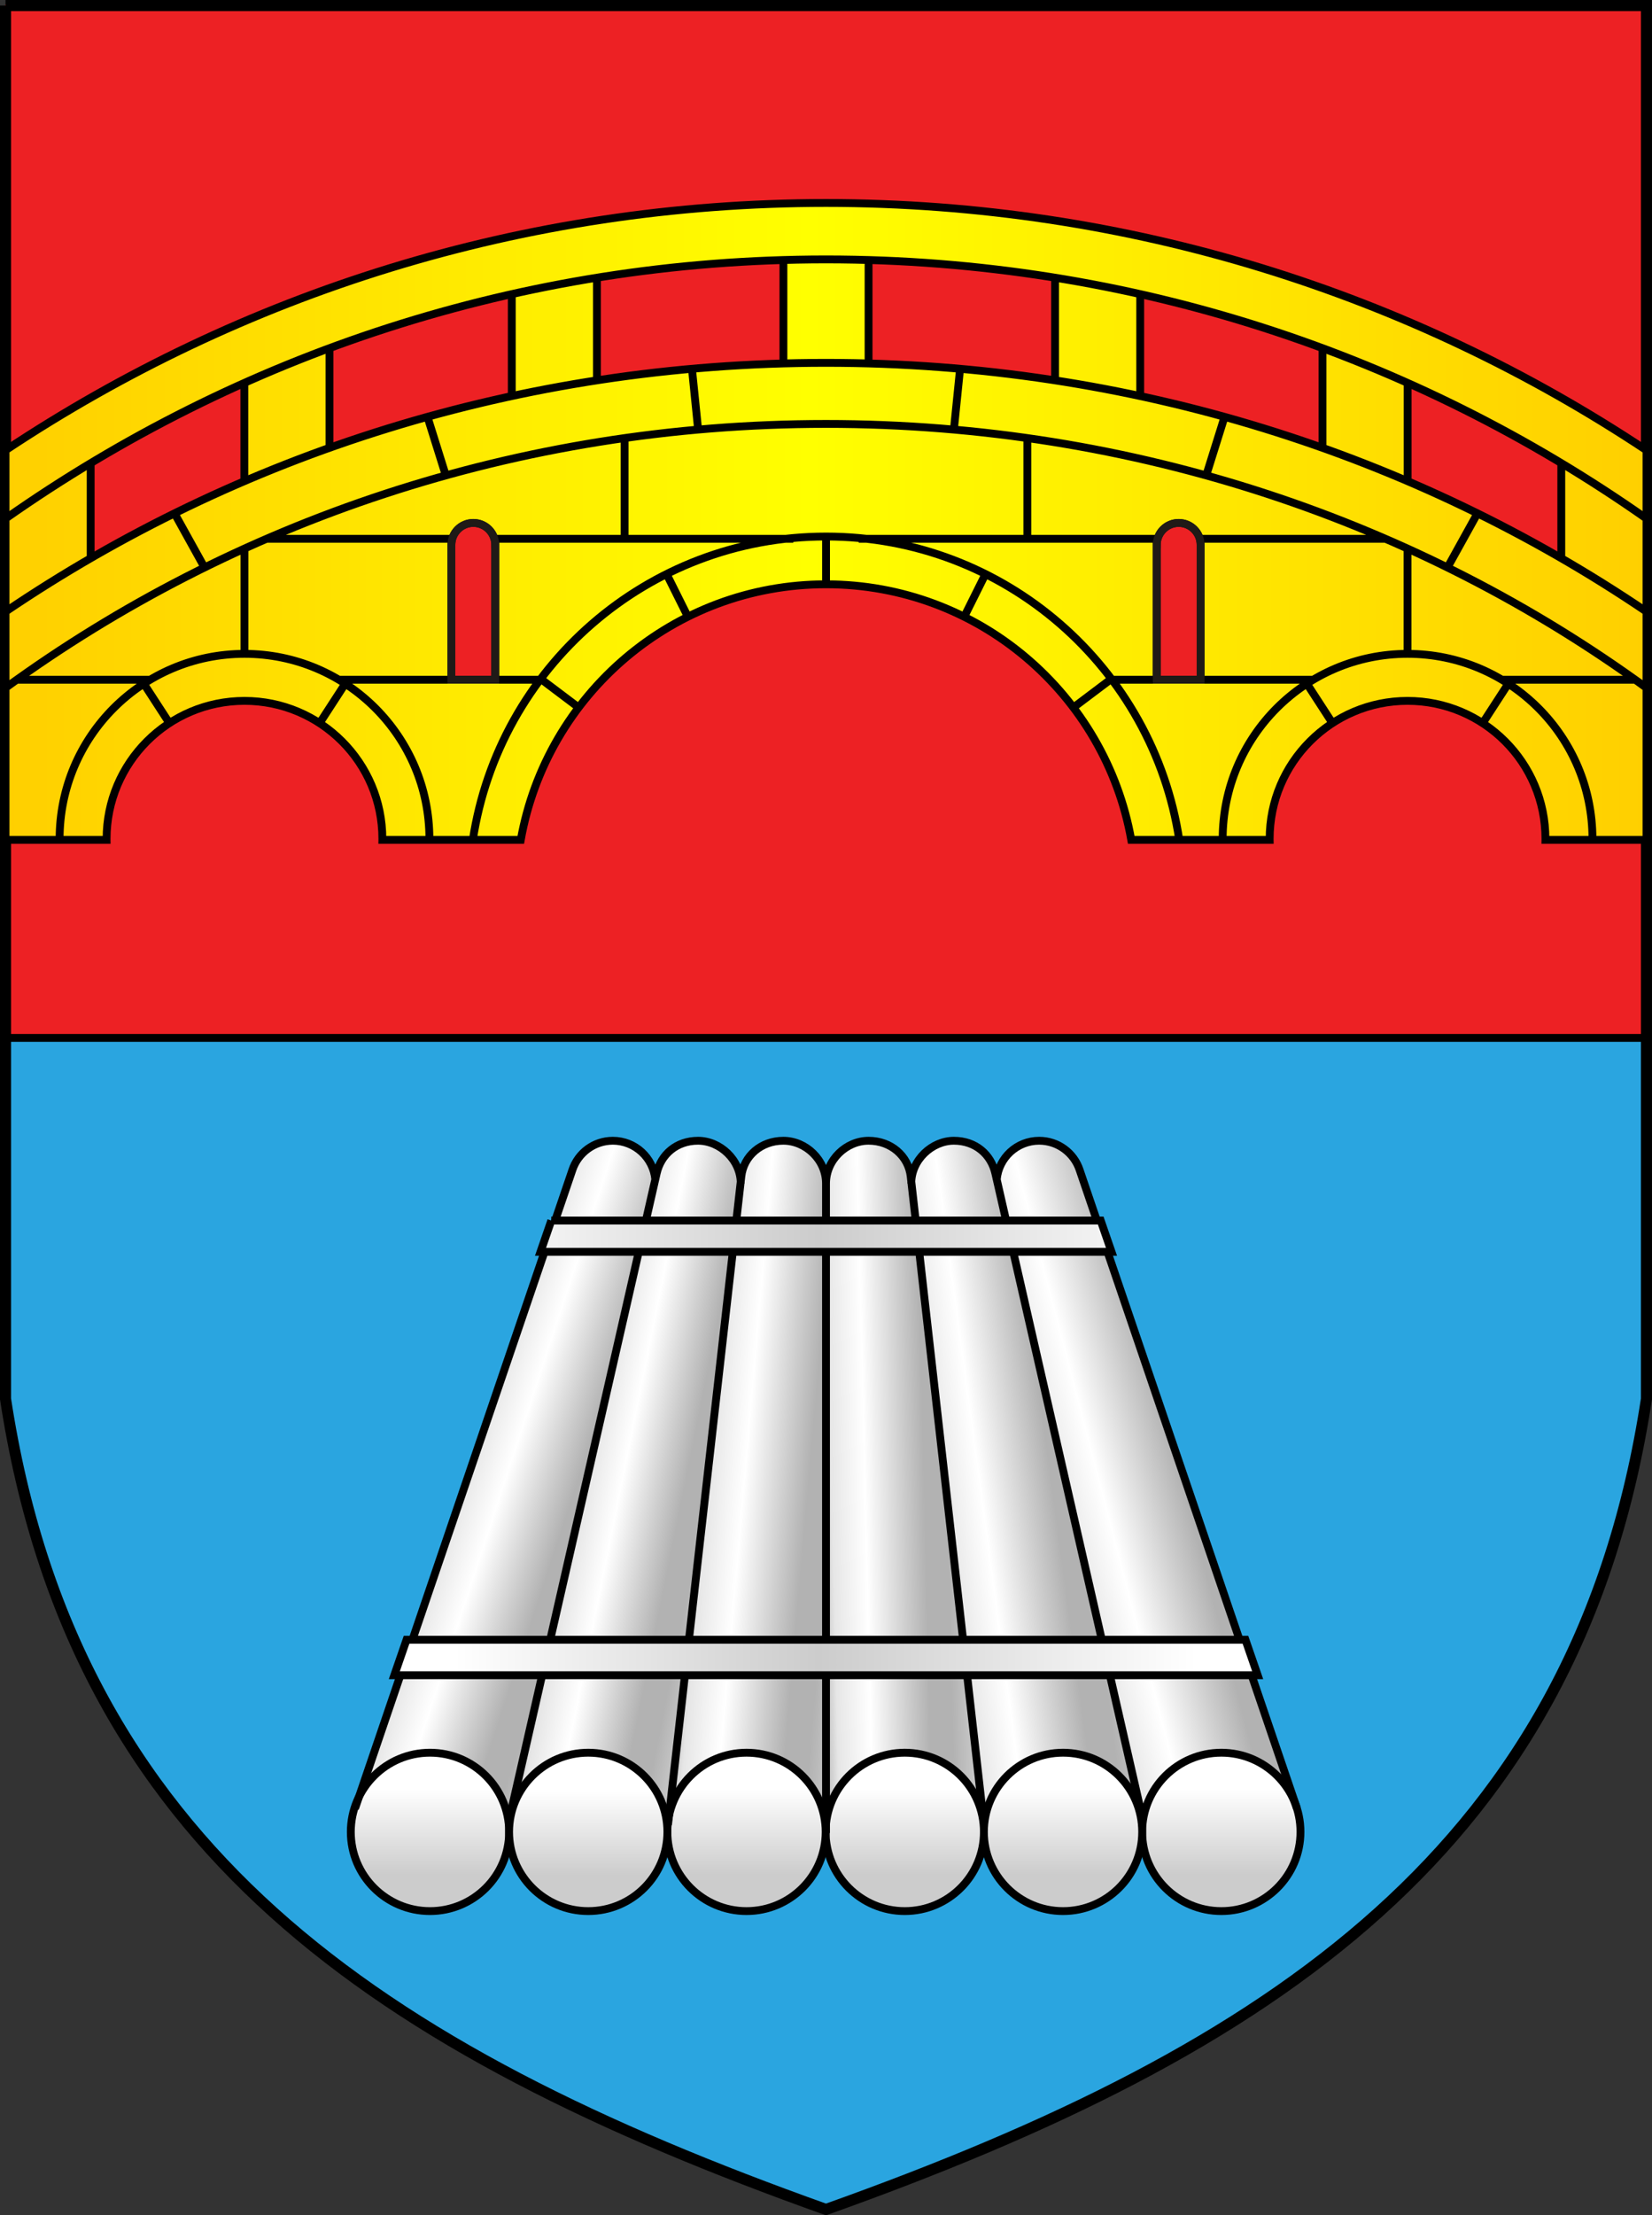 <?xml version="1.0" encoding="UTF-8" standalone="no"?>
<!-- Creator: CorelDRAW -->

<svg
   xmlns:dc="http://purl.org/dc/elements/1.1/"
   xmlns:cc="http://creativecommons.org/ns#"
   xmlns:rdf="http://www.w3.org/1999/02/22-rdf-syntax-ns#"
   xmlns:svg="http://www.w3.org/2000/svg"
   xmlns="http://www.w3.org/2000/svg"
   xmlns:xlink="http://www.w3.org/1999/xlink"
   xmlns:sodipodi="http://sodipodi.sourceforge.net/DTD/sodipodi-0.dtd"
   xmlns:inkscape="http://www.inkscape.org/namespaces/inkscape"
   xml:space="preserve"
   width="300"
   height="402"
   style="fill-rule:evenodd"
   viewBox="0 0 84.667 113.453"
   id="svg2"
   version="1.1"
   inkscape:version="0.48.1 "
   sodipodi:docname="мосты_.svg"><rect x="0" y="0" width="84.667" height="113.453" fill="#333333" stroke="none"/><sodipodi:namedview
   pagecolor="#ffffff"
   bordercolor="#666666"
   borderopacity="1"
   objecttolerance="10"
   gridtolerance="10"
   guidetolerance="10"
   inkscape:pageopacity="0"
   inkscape:pageshadow="2"
   inkscape:window-width="1280"
   inkscape:window-height="750"
   id="namedview73"
   showgrid="false"
   fit-margin-top="0"
   fit-margin-left="0"
   fit-margin-right="0"
   fit-margin-bottom="0"
   inkscape:zoom="1.3208958"
   inkscape:cx="109.87577"
   inkscape:cy="200.99994"
   inkscape:window-x="-8"
   inkscape:window-y="-8"
   inkscape:window-maximized="1"
   inkscape:current-layer="svg2" />
 <defs
   id="defs4"><linearGradient
     id="linearGradient4795"
     inkscape:collect="always"><stop
       id="stop4797"
       offset="0"
       style="stop-color:#b2b2b2;stop-opacity:1" /><stop
       style="stop-color:#e6e6e6;stop-opacity:1"
       offset="0.1"
       id="stop4809" /><stop
       style="stop-color:#ffffff;stop-opacity:1"
       offset="0.314"
       id="stop4799" /><stop
       id="stop4801"
       offset="0.561"
       style="stop-color:#cccccc;stop-opacity:1" /><stop
       id="stop4803"
       offset="0.693"
       style="stop-color:#b2b2b2;stop-opacity:1" /><stop
       style="stop-color:#b2b2b2;stop-opacity:1"
       offset="0.836"
       id="stop4805" /><stop
       id="stop4807"
       offset="1"
       style="stop-color:#cccccc;stop-opacity:1" /></linearGradient><style
     type="text/css"
     id="style6">
   
    .str3 {stroke:black;stroke-width:0.176}
    .str2 {stroke:#1F1A17;stroke-width:0.25}
    .str0 {stroke:black;stroke-width:0.25}
    .str1 {stroke:black;stroke-width:0.353}
    .fil2 {fill:none}
    .fil0 {fill:#00CCFF}
    .fil4 {fill:#CCCCCC}
    .fil6 {fill:#E5E5E5}
    .fil1 {fill:red}
    .fil5 {fill:white}
    .fil3 {fill:url(#id0)}
    .fil8 {fill:url(#id1)}
    .fil7 {fill:url(#id2)}
   
  </style><linearGradient
     id="id0"
     gradientUnits="userSpaceOnUse"
     x1="78.737"
     y1="129.849"
     x2="131.098"
     y2="129.849">
   <stop
   offset="0"
   style="stop-color:#FFCF00"
   id="stop9" />
   <stop
   offset="0.49"
   style="stop-color:yellow"
   id="stop11" />
   <stop
   offset="1"
   style="stop-color:#FFCF00"
   id="stop13" />
  </linearGradient><linearGradient
     id="id1"
     gradientUnits="userSpaceOnUse"
     x1="93.132"
     y1="159.392"
     x2="116.491"
     y2="159.392">
   <stop
   offset="0"
   style="stop-color:white"
   id="stop16" />
   <stop
   offset="0.49"
   style="stop-color:#CCCCCC"
   id="stop18" />
   <stop
   offset="1"
   style="stop-color:white"
   id="stop20" />
  </linearGradient><linearGradient
     id="id2"
     gradientUnits="userSpaceOnUse"
     x1="92.185"
     y1="173.037"
     x2="92.185"
     y2="170.309">
   <stop
   offset="0"
   style="stop-color:#CCCCCC"
   id="stop23" />
   <stop
   offset="1"
   style="stop-color:white"
   id="stop25" />
  </linearGradient><linearGradient
     inkscape:collect="always"
     xlink:href="#id2"
     id="linearGradient4690"
     gradientUnits="userSpaceOnUse"
     x1="92.185"
     y1="173.037"
     x2="92.185"
     y2="170.309" /><linearGradient
     inkscape:collect="always"
     xlink:href="#id2"
     id="linearGradient4692"
     gradientUnits="userSpaceOnUse"
     x1="92.185"
     y1="173.037"
     x2="92.185"
     y2="170.309" /><linearGradient
     inkscape:collect="always"
     xlink:href="#id2"
     id="linearGradient4694"
     gradientUnits="userSpaceOnUse"
     x1="92.185"
     y1="173.037"
     x2="92.185"
     y2="170.309" /><linearGradient
     inkscape:collect="always"
     xlink:href="#id2"
     id="linearGradient4696"
     gradientUnits="userSpaceOnUse"
     x1="92.185"
     y1="173.037"
     x2="92.185"
     y2="170.309" /><linearGradient
     inkscape:collect="always"
     xlink:href="#id2"
     id="linearGradient4700"
     gradientUnits="userSpaceOnUse"
     x1="92.185"
     y1="173.037"
     x2="92.185"
     y2="170.309" /><linearGradient
     inkscape:collect="always"
     xlink:href="#id1"
     id="linearGradient4705"
     gradientUnits="userSpaceOnUse"
     x1="93.132"
     y1="159.392"
     x2="116.491"
     y2="159.392"
     gradientTransform="matrix(1.629,0,0,1.606,-128.587,-181.876)" /><linearGradient
     inkscape:collect="always"
     xlink:href="#id0"
     id="linearGradient4731"
     gradientUnits="userSpaceOnUse"
     x1="78.737"
     y1="129.849"
     x2="131.098"
     y2="129.849"
     gradientTransform="matrix(1.606,0,0,1.606,-126.183,-181.876)" /><linearGradient
     inkscape:collect="always"
     xlink:href="#linearGradient4795"
     id="linearGradient4743"
     x1="33.931"
     y1="90.908"
     x2="42.581"
     y2="91.661"
     gradientUnits="userSpaceOnUse" /><linearGradient
     inkscape:collect="always"
     xlink:href="#linearGradient4795"
     id="linearGradient4793"
     gradientUnits="userSpaceOnUse"
     x1="41.932"
     y1="87.835"
     x2="49.93"
     y2="87.644" /><linearGradient
     inkscape:collect="always"
     xlink:href="#linearGradient4795"
     id="linearGradient4830"
     x1="26.483"
     y1="88.361"
     x2="34.77"
     y2="90.031"
     gradientUnits="userSpaceOnUse" /><linearGradient
     inkscape:collect="always"
     xlink:href="#linearGradient4795"
     id="linearGradient4838"
     x1="18.339"
     y1="88.881"
     x2="27.259"
     y2="91.802"
     gradientUnits="userSpaceOnUse" /><linearGradient
     inkscape:collect="always"
     xlink:href="#id2"
     id="linearGradient4846"
     x1="97.092"
     y1="173.066"
     x2="97.092"
     y2="170.384"
     gradientUnits="userSpaceOnUse" /><linearGradient
     inkscape:collect="always"
     xlink:href="#linearGradient4795"
     id="linearGradient4854"
     x1="49.01"
     y1="90.902"
     x2="58.55"
     y2="89.617"
     gradientUnits="userSpaceOnUse" /><linearGradient
     inkscape:collect="always"
     xlink:href="#linearGradient4795"
     id="linearGradient4862"
     x1="56.51"
     y1="90.691"
     x2="67.036"
     y2="87.939"
     gradientUnits="userSpaceOnUse" /><style
     id="style4913"
     type="text/css">
   
    .str0 {stroke:#FF6600;stroke-width:0.706}
    .fil1 {fill:none}
    .fil0 {fill:#A90000}
   
  </style><style
     type="text/css"
     id="style5324">
   
    .str0 {stroke:#FF6600;stroke-width:0.706}
    .fil1 {fill:none}
    .fil0 {fill:#A90000}
   
  </style><style
     type="text/css"
     id="style4913-5">
   
    .str0 {stroke:#FF6600;stroke-width:0.706}
    .fil1 {fill:none}
    .fil0 {fill:#A90000}
   
  </style><style
     id="style6-4"
     type="text/css">
   
    .str3 {stroke:black;stroke-width:0.176}
    .str2 {stroke:#1F1A17;stroke-width:0.25}
    .str0 {stroke:black;stroke-width:0.25}
    .str1 {stroke:black;stroke-width:0.353}
    .fil2 {fill:none}
    .fil0 {fill:#00CCFF}
    .fil4 {fill:#CCCCCC}
    .fil6 {fill:#E5E5E5}
    .fil1 {fill:red}
    .fil5 {fill:white}
    .fil3 {fill:url(#id0)}
    .fil8 {fill:url(#id1)}
    .fil7 {fill:url(#id2)}
   
  </style><linearGradient
     inkscape:collect="always"
     xlink:href="#linearGradient4795"
     id="linearGradient3189"
     gradientUnits="userSpaceOnUse"
     x1="18.339"
     y1="88.881"
     x2="27.259"
     y2="91.802" /><linearGradient
     inkscape:collect="always"
     xlink:href="#linearGradient4795"
     id="linearGradient3191"
     gradientUnits="userSpaceOnUse"
     x1="26.483"
     y1="88.361"
     x2="34.77"
     y2="90.031" /><linearGradient
     inkscape:collect="always"
     xlink:href="#linearGradient4795"
     id="linearGradient3193"
     gradientUnits="userSpaceOnUse"
     x1="33.931"
     y1="90.908"
     x2="42.581"
     y2="91.661" /><linearGradient
     inkscape:collect="always"
     xlink:href="#linearGradient4795"
     id="linearGradient3195"
     gradientUnits="userSpaceOnUse"
     x1="56.51"
     y1="90.691"
     x2="67.036"
     y2="87.939" /><linearGradient
     inkscape:collect="always"
     xlink:href="#linearGradient4795"
     id="linearGradient3197"
     gradientUnits="userSpaceOnUse"
     x1="49.01"
     y1="90.902"
     x2="58.55"
     y2="89.617" /><linearGradient
     inkscape:collect="always"
     xlink:href="#linearGradient4795"
     id="linearGradient3199"
     gradientUnits="userSpaceOnUse"
     x1="41.932"
     y1="87.835"
     x2="49.93"
     y2="87.644" /><linearGradient
     inkscape:collect="always"
     xlink:href="#id2"
     id="linearGradient3201"
     gradientUnits="userSpaceOnUse"
     x1="92.185"
     y1="173.037"
     x2="92.185"
     y2="170.309" /><linearGradient
     inkscape:collect="always"
     xlink:href="#id2"
     id="linearGradient3203"
     gradientUnits="userSpaceOnUse"
     x1="92.185"
     y1="173.037"
     x2="92.185"
     y2="170.309" /><linearGradient
     inkscape:collect="always"
     xlink:href="#id2"
     id="linearGradient3205"
     gradientUnits="userSpaceOnUse"
     x1="92.185"
     y1="173.037"
     x2="92.185"
     y2="170.309" /><linearGradient
     inkscape:collect="always"
     xlink:href="#id2"
     id="linearGradient3207"
     gradientUnits="userSpaceOnUse"
     x1="92.185"
     y1="173.037"
     x2="92.185"
     y2="170.309" /><linearGradient
     inkscape:collect="always"
     xlink:href="#id2"
     id="linearGradient3209"
     gradientUnits="userSpaceOnUse"
     x1="97.092"
     y1="173.066"
     x2="97.092"
     y2="170.384" /><linearGradient
     inkscape:collect="always"
     xlink:href="#id2"
     id="linearGradient3211"
     gradientUnits="userSpaceOnUse"
     x1="92.185"
     y1="173.037"
     x2="92.185"
     y2="170.309" /><linearGradient
     inkscape:collect="always"
     xlink:href="#id1"
     id="linearGradient3213"
     gradientUnits="userSpaceOnUse"
     gradientTransform="matrix(1.629,0,0,1.606,-128.587,-181.876)"
     x1="93.132"
     y1="159.392"
     x2="116.491"
     y2="159.392" /><linearGradient
     inkscape:collect="always"
     xlink:href="#id1"
     id="linearGradient3216"
     gradientUnits="userSpaceOnUse"
     gradientTransform="matrix(1.629,0,0,1.606,-128.416,-181.876)"
     x1="93.132"
     y1="159.392"
     x2="116.491"
     y2="159.392" /><linearGradient
     inkscape:collect="always"
     xlink:href="#linearGradient4795"
     id="linearGradient3227"
     gradientUnits="userSpaceOnUse"
     x1="41.932"
     y1="87.835"
     x2="49.93"
     y2="87.644"
     gradientTransform="translate(0.17,0)" /><linearGradient
     inkscape:collect="always"
     xlink:href="#linearGradient4795"
     id="linearGradient3230"
     gradientUnits="userSpaceOnUse"
     x1="49.01"
     y1="90.902"
     x2="58.55"
     y2="89.617"
     gradientTransform="translate(0.17,0)" /><linearGradient
     inkscape:collect="always"
     xlink:href="#linearGradient4795"
     id="linearGradient3233"
     gradientUnits="userSpaceOnUse"
     x1="56.51"
     y1="90.691"
     x2="67.036"
     y2="87.939"
     gradientTransform="translate(0.17,0)" /><linearGradient
     inkscape:collect="always"
     xlink:href="#linearGradient4795"
     id="linearGradient3236"
     gradientUnits="userSpaceOnUse"
     x1="33.931"
     y1="90.908"
     x2="42.581"
     y2="91.661"
     gradientTransform="translate(0.17,0)" /><linearGradient
     inkscape:collect="always"
     xlink:href="#linearGradient4795"
     id="linearGradient3239"
     gradientUnits="userSpaceOnUse"
     x1="26.483"
     y1="88.361"
     x2="34.77"
     y2="90.031"
     gradientTransform="translate(0.17,0)" /><linearGradient
     inkscape:collect="always"
     xlink:href="#linearGradient4795"
     id="linearGradient3242"
     gradientUnits="userSpaceOnUse"
     x1="18.339"
     y1="88.881"
     x2="27.259"
     y2="91.802"
     gradientTransform="translate(0.17,0)" /></defs>
 <path
   style="fill:#a90000"
   inkscape:connector-curvature="0"
   class="fil0"
   d="m 62.583,54.477 c 0.828,0 1.5,0.672 1.5,1.5 l 0,1.5 c 0,0.828 -0.672,1.5 -1.5,1.5 l -1.5,0 0,-4.5 1.5,0 z m 0,6 c 1.657,0 3,-1.343 3,-3 l 0,-1.5 c 0,-1.657 -1.343,-3 -3,-3 l -3,0 0,7.5 3,0 z m -6,-7.5 1.5,0 0,7.5 -1.5,0 0,-7.5 z m -3,0 1.5,0 0,7.5 -1.5,0 -3,-4.709 0,4.709 -1.5,0 0,-7.5 1.5,0 3,4.709 0,-4.709 z m -22.5,1e-4 4.5,0 0,1.5 -3,0 0,1.5 3,0 0,1.5 -3,0 0,1.5 3,0 0,1.5 -4.5,0 0,-7.5 z m -6,-2e-4 1.5,0 0,6 3,0 0,1.5 -4.5,0 0,-7.5 z m 15.75,6 1.5,0 c 1.242,0 2.25,-1.008 2.25,-2.25 0,-1.242 -1.026,-2.246 -2.25,-2.25 l -1.5,0 0,1.5 1.5,0 c 0.414,0 0.75,0.336 0.75,0.75 0,0.414 -0.336,0.75 -0.75,0.75 l -1.5,0 0,1.5 z m 1.5,-7.5 c 2.899,0 5.25,2.351 5.25,5.25 0,2.899 -2.351,5.25 -5.25,5.25 -2.899,0 -5.25,-2.351 -5.25,-5.25 0,-2.899 2.351,-5.25 5.25,-5.25 z m 0,1.5 c 2.071,0 3.75,1.679 3.75,3.75 0,2.071 -1.679,3.75 -3.75,3.75 -2.071,0 -3.75,-1.679 -3.75,-3.75 0,-2.071 1.679,-3.75 3.75,-3.75 z"
   id="path4917" /><path
   style="fill:#2aa5e0;fill-opacity:1"
   inkscape:connector-curvature="0"
   id="path29"
   d="m 0.283,53.162 0,18.487 C 3.788,94.604 19.359,104.979 42.333,113.17 65.308,104.979 80.879,94.604 84.383,71.649 l 0,-18.487 -84.1,0 z"
   class="fil0" /><polygon
   style="fill:#ed2124;fill-opacity:1"
   id="polygon31"
   points="78.737,146.314 78.737,146.319 131.098,146.319 131.098,146.225 131.098,113.4 78.737,113.4 "
   class="fil1"
   transform="matrix(1.606,0,0,1.606,-126.183,-181.876)" /><line
   style="fill:none;stroke:#000000;stroke-width:0.402"
   id="line33"
   y2="53.162"
   x2="0.283"
   y1="53.162"
   x1="84.384"
   class="fil2 str0" /><path
   style="fill:none;stroke:#000000;stroke-width:0.567"
   inkscape:connector-curvature="0"
   id="path35"
   d="m 0.283,0.283 0,71.365 C 3.788,94.604 19.359,104.979 42.333,113.17 65.308,104.979 80.879,94.604 84.383,71.649 l 0,-71.365 -84.1,0 z"
   class="fil2 str1" /><g
   id="g4888"><path
     class="fil3"
     d="m 84.384,43.018 -5.178,0 6.42e-4,-0.052 c 0,-3.903 -3.165,-7.068 -7.067,-7.068 -3.903,0 -7.067,3.165 -7.067,7.068 l 6.43e-4,0.052 -7.094,0 c -1.323,-7.44 -7.826,-13.091 -15.645,-13.091 -7.819,0 -14.32,5.651 -15.644,13.091 l -7.094,0 6.43e-4,-0.052 c 0,-3.903 -3.165,-7.068 -7.067,-7.068 -3.902,0 -7.067,3.165 -7.067,7.068 l 6.425e-4,0.052 -5.179,0 0,-19.957 C 12.333,15.059 26.788,10.394 42.333,10.394 c 15.545,0 30.002,4.665 42.051,12.668 l 0,19.957 z M 80.02,28.589 c -2.526,-1.461 -5.155,-2.78 -7.874,-3.945 l 0,-5.03 c 2.716,1.213 5.345,2.586 7.874,4.108 l 0,4.867 z M 67.782,22.937 c -3.023,-1.074 -6.143,-1.963 -9.344,-2.651 l 0,-5.221 c 3.199,0.718 6.318,1.646 9.344,2.769 l 0,5.103 z M 54.074,19.482 c -3.123,-0.482 -6.314,-0.775 -9.559,-0.866 l 0,-5.297 c 3.244,0.095 6.434,0.401 9.559,0.905 l 0,5.258 z M 40.152,18.616 c -3.244,0.091 -6.435,0.383 -9.557,0.865 l 0,-5.257 c 3.124,-0.504 6.314,-0.81 9.557,-0.905 l 0,5.297 z m -13.921,1.67 c -3.201,0.688 -6.321,1.577 -9.344,2.651 l 0,-5.104 c 3.026,-1.122 6.145,-2.051 9.344,-2.769 l 0,5.222 z m -13.708,4.359 c -2.72,1.165 -5.349,2.484 -7.875,3.945 l 0,-4.867 c 2.53,-1.522 5.159,-2.896 7.875,-4.109 l 0,5.03 z m 46.762,3.266 c 0,-0.621 0.503,-1.124 1.124,-1.124 0.621,0 1.124,0.504 1.124,1.124 l 0,6.907 -2.249,0 0,-6.907 z m -33.901,0 0,6.907 -2.249,0 0,-6.907 c 0,-0.621 0.504,-1.124 1.124,-1.124 0.621,0 1.124,0.504 1.124,1.124 z"
     id="path37"
     style="fill:url(#linearGradient4731)"
     inkscape:connector-curvature="0" /><path
     class="fil2 str0"
     d="m 40.656,27.596 -15.317,0 m -2.159,0 -9.515,0 m 57.339,0 -9.516,0 m -2.159,0 -15.318,0 m 40.372,15.423 -5.178,0 6.42e-4,-0.052 c 0,-3.903 -3.165,-7.068 -7.067,-7.068 -3.903,0 -7.067,3.165 -7.067,7.068 l 6.43e-4,0.052 -7.094,0 C 56.655,35.579 50.153,29.928 42.334,29.928 c -7.819,0 -14.32,5.651 -15.644,13.091 l -7.094,0 6.43e-4,-0.052 c 0,-3.903 -3.165,-7.068 -7.067,-7.068 -3.902,0 -7.067,3.165 -7.067,7.068 l 6.425e-4,0.052 -5.179,0 0,-19.957 C 12.333,15.06 26.788,10.395 42.333,10.395 c 15.545,0 30.002,4.665 42.051,12.668 l 0,19.957 z M 0.284,26.563 C 12.186,18.2 26.686,13.286 42.333,13.286 c 15.648,0 30.149,4.914 42.051,13.277 m -2.769,16.456 6.43e-4,-0.052 c 0,-5.233 -4.244,-9.477 -9.476,-9.477 -5.233,0 -9.476,4.244 -9.476,9.477 l 6.43e-4,0.052 m -38.43,0 c 1.337,-8.796 8.933,-15.538 18.101,-15.538 9.168,0 16.765,6.742 18.102,15.538 m -57.382,0 -6.425e-4,-0.052 c 0,-5.233 4.244,-9.477 9.476,-9.477 5.233,0 9.477,4.244 9.477,9.477 l -6.43e-4,0.052 m 55.295,-8.001 -1.312,2.021 m -9.011,-2.02 1.312,2.021 m -11.332,-2.267 -1.924,1.45 m -4.528,-6.819 -1.075,2.157 m -7.096,-4.079 0,2.409 m -8.171,-0.487 1.075,2.156 m -7.527,3.213 1.924,1.45 m -22.267,-1.205 1.312,2.021 m 9.011,-2.02 -1.312,2.021 M 75.722,26.295 74.185,29.068 M 62.759,21.354 61.818,24.355 m -12.614,-5.461 -0.316,3.114 m -13.424,-3.114 0.316,3.114 m -13.871,-0.654 0.94,3.001 m -13.904,1.94 1.537,2.773 m -10.199,6.163 0,-3.903 C 12.123,23.31 26.643,18.585 42.333,18.585 c 15.691,0 30.211,4.725 42.051,12.743 l 0,3.903 C 72.754,26.758 58.169,21.713 42.333,21.713 c -15.835,0 -30.419,5.046 -42.049,13.518 z m 71.855,-7.136 0,5.394 m -59.61,-5.394 0,5.394 m 40.124,-11.05 0,5.157 m -20.639,-5.158 0,5.158 m 51.798,7.221 -6.834,0 m -9.678,0 -10.343,0 m -29.247,0 -10.343,0 m -9.678,0 -6.836,0 m 79.166,-6.225 0,-4.872 m -12.238,-5.888 0,5.108 m 4.364,1.704 0,-5.031 m -18.071,-5.387 0,5.259 m 4.364,0.801 0,-5.221 m -13.922,-1.747 0,5.298 m -4.364,-1.61e-4 0,-5.298 m -9.557,0.906 0,5.259 m -4.364,0.801 0,-5.221 m -9.344,2.766 0,5.109 m -4.364,1.704 0,-5.032 m -7.875,4.107 0,4.872 m 20.736,-0.682 0,6.907 -2.249,0 0,-6.907 c 0,-0.621 0.504,-1.124 1.124,-1.124 0.621,0 1.124,0.504 1.124,1.124 z m 33.901,0 0,6.907 2.249,0 0,-6.907 c 0,-0.621 -0.504,-1.124 -1.124,-1.124 -0.621,0 -1.124,0.504 -1.124,1.124 z"
     id="path39"
     inkscape:connector-curvature="0"
     style="fill:none;stroke:#000000;stroke-width:0.402" /><path
     class="fil2 str2"
     d="m 25.383,27.911 0,6.907 -2.249,0 0,-6.907 c 0,-0.621 0.504,-1.124 1.124,-1.124 0.621,0 1.124,0.504 1.124,1.124 z m 33.901,0 0,6.907 2.249,0 0,-6.907 c 0,-0.621 -0.504,-1.124 -1.124,-1.124 -0.621,0 -1.124,0.504 -1.124,1.124 z"
     id="path41"
     inkscape:connector-curvature="0"
     style="fill:none;stroke:#1f1a17;stroke-width:0.402" /></g><path
   style="fill:url(#linearGradient3242);fill-opacity:1"
   inkscape:connector-curvature="0"
   id="path50"
   d="m 26.131,93.045 7.453,-32.634 c -0.103,-1.11 -1.038,-1.98 -2.175,-1.98 -0.967,0 -1.787,0.629 -2.075,1.5 L 18.196,92.631 l 7.935,0.413 z"
   class="fil4" /><path
   style="fill:url(#linearGradient3239);fill-opacity:1"
   inkscape:connector-curvature="0"
   id="path52"
   d="m 37.965,60.614 c 0,-1.207 -1.068,-2.185 -2.185,-2.185 -1.117,0 -1.904,0.708 -2.123,1.666 l -7.526,32.949 8.105,0.423 3.728,-32.853 z"
   class="fil5" /><path
   style="fill:url(#linearGradient3236);fill-opacity:1"
   inkscape:connector-curvature="0"
   id="path54"
   d="m 42.334,93.89 3.22e-4,-33.275 c 0,-1.207 -1.039,-2.185 -2.185,-2.185 -1.146,0 -2.038,0.785 -2.156,1.828 l -3.757,33.21 8.097,0.423 z"
   class="fil6" /><path
   style="fill:url(#linearGradient3233);fill-opacity:1"
   inkscape:connector-curvature="0"
   id="path56"
   d="M 58.537,93.045 51.084,60.41 c 0.103,-1.11 1.038,-1.98 2.175,-1.98 0.967,0 1.787,0.629 2.075,1.5 l 11.138,32.701 -7.935,0.413 z"
   class="fil4" /><path
   style="fill:url(#linearGradient3230);fill-opacity:1"
   inkscape:connector-curvature="0"
   id="path58"
   d="m 46.703,60.614 c 0,-1.207 1.068,-2.185 2.185,-2.185 1.117,0 1.904,0.708 2.123,1.666 l 7.526,32.949 -8.105,0.423 -3.728,-32.853 z"
   class="fil5" /><path
   style="fill:url(#linearGradient3227);fill-opacity:1"
   inkscape:connector-curvature="0"
   id="path60"
   d="m 42.334,93.89 -3.21e-4,-33.275 c 0,-1.207 1.039,-2.185 2.185,-2.185 1.146,0 2.038,0.785 2.156,1.828 l 3.757,33.21 -8.097,0.423 z"
   class="fil6" /><g
   id="_203939280"
   transform="matrix(1.606,0,0,1.606,-126.013,-181.876)">
   <circle
   d="m 94.71,171.673 c 0,1.395 -1.131,2.526 -2.526,2.526 -1.395,0 -2.526,-1.131 -2.526,-2.526 0,-1.395 1.131,-2.526 2.526,-2.526 1.395,0 2.526,1.131 2.526,2.526 z"
   sodipodi:ry="2.5255001"
   sodipodi:rx="2.5255001"
   sodipodi:cy="171.673"
   sodipodi:cx="92.184898"
   style="fill:url(#linearGradient3201);stroke:#000000;stroke-width:0.25"
   r="2.526"
   cy="171.673"
   cx="92.185"
   class="fil7 str0"
   id="_203940360" />
   <circle
   d="m 119.965,171.673 c 0,1.395 -1.131,2.526 -2.526,2.526 -1.395,0 -2.526,-1.131 -2.526,-2.526 0,-1.395 1.131,-2.526 2.526,-2.526 1.395,0 2.526,1.131 2.526,2.526 z"
   sodipodi:ry="2.5255001"
   sodipodi:rx="2.5255001"
   sodipodi:cy="171.673"
   sodipodi:cx="117.439"
   style="fill:url(#linearGradient3203);stroke:#000000;stroke-width:0.25"
   r="2.526"
   cy="171.673"
   cx="117.439"
   class="fil7 str0"
   id="_203937792" />
   <circle
   d="m 109.862,171.673 c 0,1.395 -1.131,2.526 -2.526,2.526 -1.395,0 -2.526,-1.131 -2.526,-2.526 0,-1.395 1.131,-2.526 2.526,-2.526 1.395,0 2.526,1.131 2.526,2.526 z"
   sodipodi:ry="2.5255001"
   sodipodi:rx="2.5255001"
   sodipodi:cy="171.673"
   sodipodi:cx="107.337"
   style="fill:url(#linearGradient3205);stroke:#000000;stroke-width:0.25"
   r="2.526"
   cy="171.673"
   cx="107.337"
   class="fil7 str0"
   id="_203937744" />
   <circle
   d="m 104.812,171.673 c 0,1.395 -1.131,2.526 -2.526,2.526 -1.395,0 -2.525,-1.131 -2.525,-2.526 0,-1.395 1.131,-2.526 2.525,-2.526 1.395,0 2.526,1.131 2.526,2.526 z"
   sodipodi:ry="2.5255001"
   sodipodi:rx="2.5255001"
   sodipodi:cy="171.673"
   sodipodi:cx="102.287"
   style="fill:url(#linearGradient3207);stroke:#000000;stroke-width:0.25"
   r="2.526"
   cy="171.673"
   cx="102.287"
   class="fil7 str0"
   id="_203939064" />
   <circle
   d="m 99.761,171.673 c 0,1.395 -1.131,2.526 -2.526,2.526 -1.395,0 -2.526,-1.131 -2.526,-2.526 0,-1.395 1.131,-2.526 2.526,-2.526 1.395,0 2.526,1.131 2.526,2.526 z"
   sodipodi:ry="2.5255001"
   sodipodi:rx="2.5255001"
   sodipodi:cy="171.673"
   sodipodi:cx="97.235802"
   style="fill:url(#linearGradient3209);fill-opacity:1;stroke:#000000;stroke-width:0.25"
   r="2.526"
   cy="171.673"
   cx="97.236"
   class="fil7 str0"
   id="_203939184" />
   <circle
   d="m 114.913,171.673 c 0,1.395 -1.131,2.526 -2.526,2.526 -1.395,0 -2.526,-1.131 -2.526,-2.526 0,-1.395 1.131,-2.526 2.526,-2.526 1.395,0 2.526,1.131 2.526,2.526 z"
   sodipodi:ry="2.5255001"
   sodipodi:rx="2.5255001"
   sodipodi:cy="171.673"
   sodipodi:cx="112.388"
   style="fill:url(#linearGradient3211);stroke:#000000;stroke-width:0.25"
   r="2.526"
   cy="171.673"
   cx="112.388"
   class="fil7 str0"
   id="_203939256" />
  </g><path
   style="fill:none;stroke:#000000;stroke-width:0.402"
   inkscape:connector-curvature="0"
   id="path69"
   d="M 18.196,92.63 29.334,59.929 c 0.288,-0.871 1.107,-1.5 2.075,-1.5 1.137,0 2.072,0.87 2.175,1.98 m 8.75,0.205 0,33.275 M 37.964,60.614 c 0,-1.207 -1.068,-2.185 -2.185,-2.185 -1.117,0 -1.904,0.708 -2.123,1.666 L 26.131,93.044 M 42.334,60.614 c 0,-1.207 -1.039,-2.185 -2.185,-2.185 -1.146,0 -2.038,0.785 -2.156,1.828 l -3.757,33.21 M 66.471,92.63 55.334,59.929 c -0.288,-0.871 -1.107,-1.5 -2.075,-1.5 -1.137,0 -2.072,0.87 -2.175,1.98 m -4.381,0.205 c 0,-1.207 1.068,-2.185 2.185,-2.185 1.117,0 1.904,0.708 2.123,1.666 l 7.526,32.949 M 42.334,60.614 c 0,-1.207 1.039,-2.185 2.185,-2.185 1.146,0 2.038,0.785 2.156,1.828 l 3.757,33.21"
   class="fil2 str0" /><path
   inkscape:connector-curvature="0"
   style="fill:url(#linearGradient3216);stroke:#000000;stroke-width:0.404"
   id="path71"
   d="m 20.837,83.988 42.993,0 0.628,1.818 -44.249,0 0.628,-1.818 z m 7.417,-21.471 28.159,0 0.554,1.603 -29.266,0 0.554,-1.603 z"
   class="fil8 str0" />
</svg>